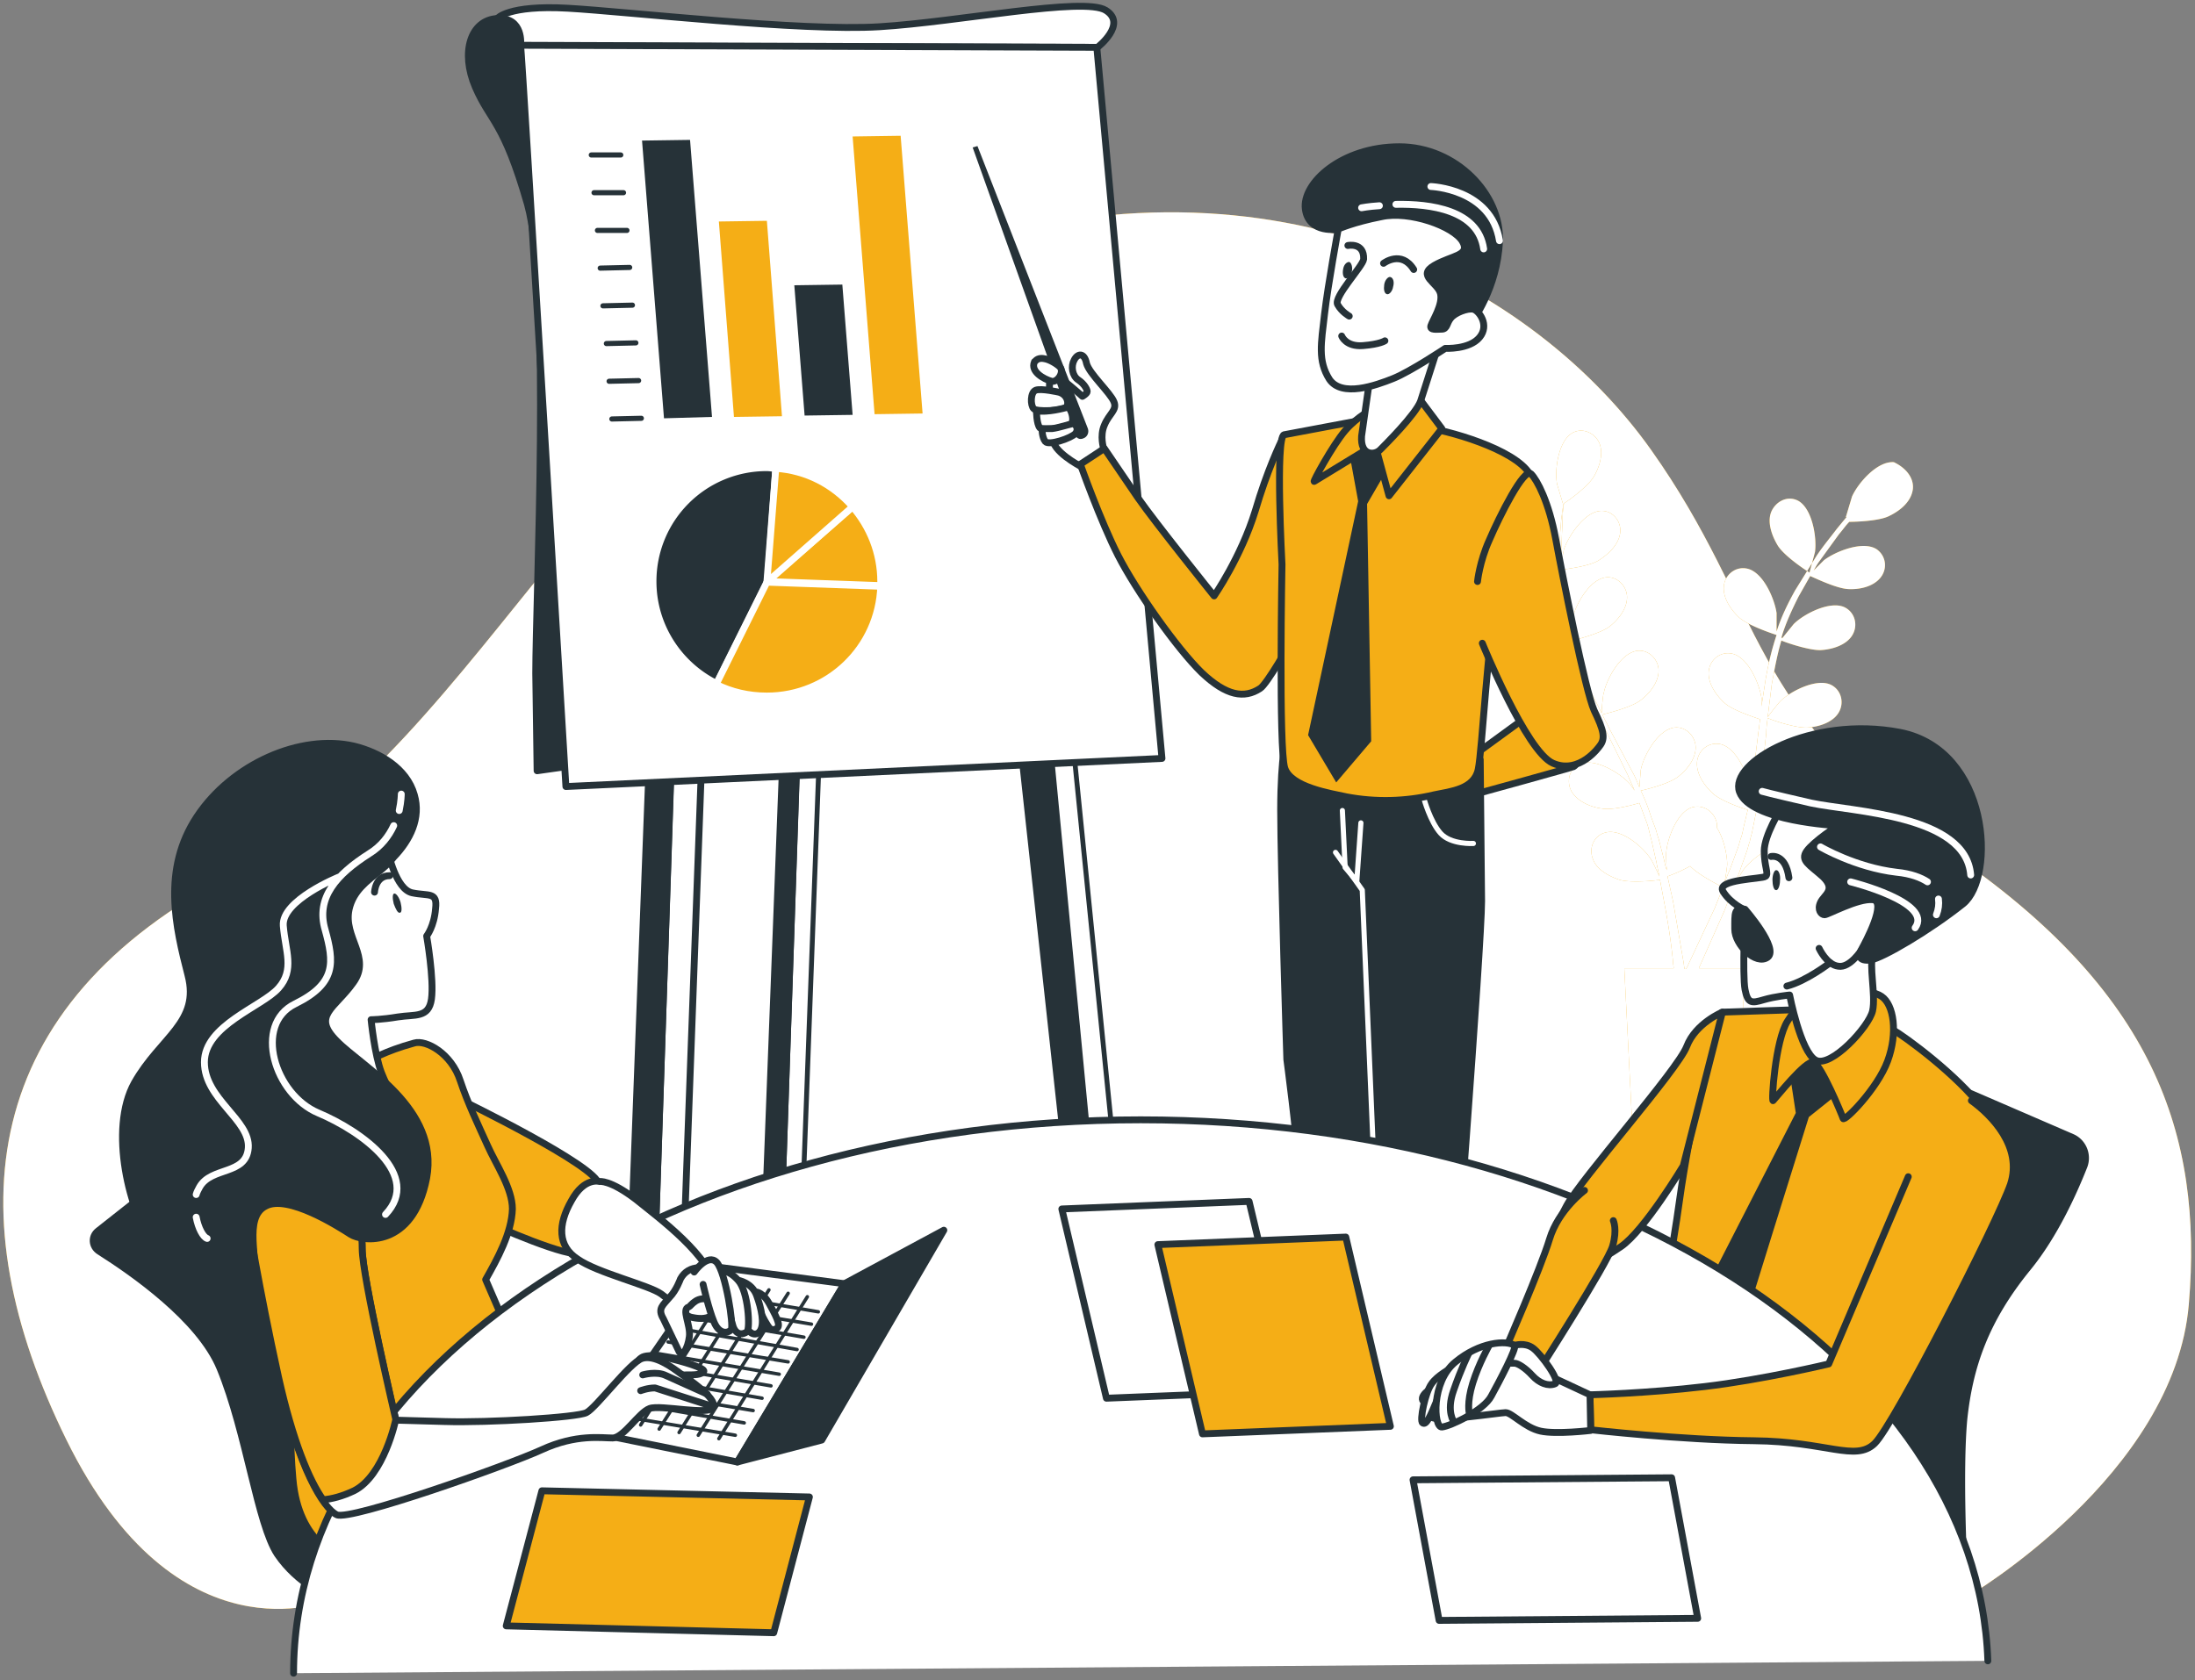 <svg xmlns="http://www.w3.org/2000/svg" xmlns:xlink="http://www.w3.org/1999/xlink" viewBox="0 0 320 245" xmlns:v="https://vecta.io/nano"><rect x="0" y="0" width="320" height="245" fill="#808080" stroke="none"/><style><![CDATA[.Q{stroke-linejoin:round}.R{stroke-miterlimit:10}.S{stroke:#263238}.T{fill:#263238}.U{fill:#f5ae16}.V{fill:#fff}.W{stroke-linecap:round}.X{fill:none}.Y{stroke:#fff}.Z{stroke-width:.711}]]></style><use xlink:href="#B" class="U"/><g class="V"><use xlink:href="#B" opacity=".7"/><path d="M72.5 2.7s1.5-2 10.3-1.5 33.9 3.4 45.4 2.7 29.8-4.4 33-2.4-1.2 5.4-1.2 5.4l-84-.2-3.5-4z" class="Q R S"/></g><path d="M75.9 6.6s.5-4.1-3.4-3.9-5.4 4.9-3.2 10 4.1 4.9 7.6 17.1C80.3 42 78.1 87 78.1 98.2l.2 14.2 8.5-1.2s-1.7-76.4-4.1-88.6c-2.4-12.3-6.8-16-6.8-16z" class="Q R S T"/><path d="M97.9 109.2c0 1-3.6 108.3-3.6 108.3l4.1-.8 3.9-105.9-4.4-1.6z" class="Q R S V"/><path d="M94.3 217.5l3.6-107.4-3.2-.4-4 106.1zM152.6 102l10.2 107.3-3.2-1.7L148.3 104l4.3-2z" class="T Q R S"/><path d="M162.8 209.3l-10.2-106.4 3.2-.7 10.7 106.4zm-46.3-104.8c0 .7-2.6 77-2.6 77l2.9-.5 2.8-75.3-3.1-1.2z" class="V Z Q R S"/><path d="M113.9 181.5l2.6-76.3-2.3-.4-2.9 75.5z" class="Q R S T Z"/><path d="M75.9 6.6c.2 1.2 6.6 108.1 6.6 108.1l86.9-4.1-9.5-103.7-84-.3z" class="Q R S V"/><path d="M103.8 60.8l-7 .2-3.2-40.5 7-.1z" class="T"/><path d="M114 60.7l-7 .1-2.2-28.5 7-.1z" class="U"/><path d="M124.3 60.5l-7 .1-1.5-19 7-.1z" class="T"/><path d="M134.5 60.3l-7 .1-3.2-40.5 7-.1z" class="U"/><path d="M86.2 22.6h4.3m-3.9 5.5h4.3m-3.8 5.5h4.3m-3.9 5.5l4.3-.1m-3.9 5.6l4.3-.1m-3.8 5.6l4.3-.1m-3.9 5.6l4.3-.1m-3.9 5.6l4.3-.1" stroke-width=".75" class="Q R S W X"/><g class="Y Q R"><path d="M128.4 85.4v-.6c0-4.2-1.6-8-4.1-10.9l-12.5 10.9 16.6.6z" class="U"/><path d="M113.1 68.3c-.4 0-.9-.1-1.3-.1a16.56 16.56 0 0 0-16.6 16.6c0 6.5 3.8 12.2 9.3 14.9l7.4-14.9 1.2-16.5z" class="T"/><g class="U"><path d="M111.8 84.9l-7.4 14.9c2.2 1.1 4.7 1.7 7.4 1.7 9 0 16.3-7.1 16.6-16l-16.6-.6z"/><path d="M124.3 73.9c-2.8-3.2-6.7-5.3-11.2-5.6l-1.3 16.6 12.5-11z"/></g></g><use xlink:href="#C" class="U"/><use xlink:href="#C" opacity=".3" class="V"/><g class="Q R S"><path d="M214.1 110.7l8.1-5.9c.5-.4 7.2 2.6 7.6 4.4s.1 2.3-.4 2.6c-.5.2-13.9 3.9-14.3 4-.4.2-1-5.1-1-5.1z" class="U"/><path d="M160.9 65.4s-.6-1.8.1-3.4c.7-1.7 1.9-2.2 1.4-3.4-.5-1.3-3.6-4.1-4-5.6-.3-1.6-1.3-1.5-1.8-.5-.5.9-.3 2.3.6 2.9s1.3 1.4 1.3 1.7-.7.7-.7.7-3.1-2.8-3.9-3c-.7-.2-.9 0-.9 1.3s-.2 6.6.6 8.5 4.5 3.7 4.5 3.7l2.8-2.9z" class="V"/></g><path d="M158 63.9c.5-.2.8-.8.6-1.4l-16.1-41.2-.7.2 14.9 41.7c.1.7.7 1 1.3.7h0z" class="T"/><g class="Q R S"><path d="M187.3 63.7c0-.1-.2-.1-.2 0-.5 1-2.4 5-4.1 10.8-2.1 6.8-6 12.4-6 12.4s-8.6-10.7-11.1-14.3l-4.9-7.2-3.5 2.3s2.9 8.2 5.5 13.3 8.6 13.6 12.2 17.1c3.6 3.4 6.2 3.8 8.5 2.3 1-.6 4.5-6.8 4.5-6.8s1.5-10.5.9-18.2c-.5-6.5-1.5-10.6-1.8-11.7z" class="U"/><path d="M216 131.4l-.2-20.6s-8.7 1.3-15 1.4c-6.4.1-13.2-5-13.2-5s-.9 2.9-.9 10.9.9 36.4.9 36.4 1.4 10.5 1.8 16.4 5.9 39 5.9 39-3.9 3.9-6.7 6.3-6.3 3.9-3.9 5.1 7.7-.2 8.8-.6c.6-.2 2.3-1.8 3.9-2.6.7-.3 1.3-.5 1.7-.5.6 0 1.2-.3 1.7-.6l1.2-.8s.4 4.7.4 6.7 1.2 6.7 2.8 7.1 3.1.2 4.7-2.9-.5-16.7-.5-16.7 1.2-6.5 1.8-11.1c.5-5.5 4.8-61.6 4.8-67.9z" class="T"/></g><g stroke-width=".75" class="W X Y Q R"><path d="M207.6 116.5s.9 3.3 2.4 5 4.8 1.5 4.8 1.5m-19.1-4.8l.4 8.3 1.7 2 .6-8.5m-2.4 89.8s2.2 2 5.7 2.7m7.5-2.2s-3 4.5-6.4 1"/><path d="M194.7 124.3l3.9 5.5 3.4 80.1s5.5-11.4 7.5-20.1 2.7-20.6 2.7-20.6"/></g><path d="M198.9 61.2l-11.7 2.2c-1.3.4-.3 18.9-.3 18.9s-.5 26.9.4 29.7 6.7 3.7 9 4.2c4.2.8 8.6.7 12.8-.3 2.4-.5 5.8-.8 6.4-3.7.6-2.8 1.4-19.6 2.8-25.1 1.5-5.5 6.9-14.4 4.7-18s-11.9-6.4-16.1-6.9l-8-1z" class="Q R S U"/><path d="M196.7 66l1.3 7.1-7.3 34.1 4.1 6.9 5.1-6-.6-34.6 3.6-6.2-2-4.1z" class="T"/><path d="M200.2 59.6s-2.3 1.1-4.1 3.2-4.8 7.6-4.5 7.4 8.7-5.3 8.7-5.3l-.1-5.3zm7-1.1l-6.5 7.2 1.8 6.6 7.7-9.8z" class="Q R S U"/><path d="M195.1 33.4s-4.3.8-4.8-2.9c-.5-3.8 5.3-9.1 13.7-9.1 8.3 0 14.9 7 14.6 13.8s-3.9 11.6-4.3 12.2-3.9 2.5-5.3 2.7-2.5-1.9-1.8-4.6-1.6-3.4-.6-5.9c.9-2.5 2.2-2.5 2.6-3.3s-4.2-2.6-8.3-2.4c-4.2.1-5.8-.5-5.8-.5z" class="Q R S T"/><path d="M203.5 29.8c5-.1 12 .8 12.8 6.5m-17.8-6s1-.2 2.6-.3m7.5-2.8s8.8.3 10 7.9" class="W X Y Q R"/><g class="S V Q R"><path d="M199.7 55.5s0 .1-.1.4l-1.1 7.7c-.2 2.9 1.9 2.8 2.7 2s5.2-5.2 5.9-7.1l2.4-7.5-9.8 4.5z"/><path d="M195.1 33.4s-1.5 8.1-2 12.4-1 6.8.7 9.5c1.8 2.7 6.8.9 9.3-.1s7.6-4.4 7.6-4.4 3.5.2 5-1.6-.1-3.9-.9-4.1-2.7.5-3.3 1.3c-.6.7-.5 1.6-1.3 1.6-.7 0-1.8.2-1.6-.5s1.8-3.1 1.4-4.7-3.5-2.6-.9-4.1 5.3-1.4 4.1-3.5c-1.3-2.2-7.7-4.5-11.8-3.6-4.1.8-6.3 1.8-6.3 1.8z"/></g><path d="M196.5 35.8s2.4-.5 2.3 2c-.1 1-4.4 5.5-3.8 6.6s1.7 1.7 1.7 1.7m5-7.7s2.6-2 4.4.9M195.6 49s.6 1.6 3.1 1.4 3.2-.7 3.2-.7" class="W X Q R S"/><path d="M203.1 41.8c-.1.7-.6 1.2-.9 1.1-.4-.1-.5-.7-.4-1.4s.6-1.2.9-1.1c.4.1.6.7.4 1.4zm-6-2.3c-.1.7-.5 1.1-.9 1.1-.4-.1-.5-.7-.4-1.3.1-.7.5-1.1.9-1.1.3.1.5.7.4 1.3z" class="T"/><g class="Q R S"><path d="M215.4 84.8s.3-2.9 1.7-6c1.5-3.5 5.1-10.7 6.1-9.7.9.9 2.6 4.1 3.6 9.5s4.3 22.1 5.6 25c1.4 2.9 1.7 4.1.8 5.2 0 0-2.9 4.2-6.8 2.5s-10.3-17.5-10.3-17.5" class="U W"/><g class="V"><path d="M150.8 52.8c-.6 1.4 1.4 2.5 2.5 2.8.9.2 1.9-1.4 1.2-2.1-.4-.4-1.5-1.1-2.3-1.2-.5-.1-1 0-1.3.4-.1 0-.1.1-.1.1zm3.6 4.4s-2.6-.6-3.4-.3-.8 2.2-.3 2.7c.4.5 4.2.3 4.7-.2.5-.4.3-1.8-1-2.2z"/><path d="M151.1 59.9s0 1.9.5 2.5c.5.5 4.4-.1 4.7-.8s-.3-2.3-.7-2.2-2.9.8-4.5.5z"/><path d="M151.9 62.5s0 1.3.5 1.9 3.8-.5 4.4-1.2c.6-.8-.2-1.5-.4-1.4-.3 0-2.1.6-3 .7h-1.5z"/></g></g><path d="M272.7 152.6l29.6 12.8c1.8.8 2.7 2.9 2 4.8-1.5 3.8-4.3 10.1-8.3 15-6.2 7.6-8.4 14.3-9.2 21.8-.7 7.6 0 21.5 0 21.5l-37.8-33s4.4-19.2 11.4-25a39.07 39.07 0 0 0 12.3-17.9z" class="T"/><path d="M266.2 147.1l-15.1.5c-1.2 0-5 18.4-6.2 27.1s-2.6 15.1-2.6 15.1 12.4 7.6 18.6 10.4l12.6 5.9s7.1-20.3 11.3-28.8c4.3-8.5 8.1-8.9 5.5-13.7s-10.5-10.9-13.5-12.9c-3.1-2.1-10.6-3.6-10.6-3.6z" class="Q R S U"/><path d="M260.9 156.4l.9 5.9-15.4 30.1s6.7 5.1 6.8 4.4 10.5-33.9 10.5-33.9l5-4-2.6-6c0 0-2.9 1.1-5.2 3.5z" class="T"/><path d="M262.8 146s-.4.1-2.2 2.9-2.4 12-2.1 11.6c.4-.4 4.8-6 5.9-5.6s4.1 7.6 4.3 8.2c.1.6 5-4.3 6.5-8.4s.9-8.2-.9-9.4c-1.7-1.2-8.7-1.7-11.5.7z" class="Q R S U"/><path d="M36.3 161.5L14 179.1c-1.3 1-1.2 2.9.2 3.8 4.9 3.1 14.5 9.8 17.4 16.8 3.9 9.5 5.4 22.6 8.4 27.2 3.1 4.6 7.9 6.5 7.9 6.5l23.8-30s-4.4 1-7.6-13.4-11.8-23.4-15.6-26.2c-3.8-2.9-12.2-2.3-12.2-2.3z" class="T"/><g class="Q R S U"><path d="M67.2 160.4S87 170 87.3 172.7c.4 2.7-1.6 9.2-2.8 10-1.2.9-12.3-3.8-14.2-4.9s-4.3-14.1-3.1-17.4z"/><path d="M53.8 154.7s2.2-1.4 6.6-2.6c1.7-.5 5.4 1.5 6.7 5.5 1.1 3.3 2.6 6.4 4 9.5 1.2 2.7 3.6 6.2 3.6 9.2-.1 3.5-2.2 7.3-3.9 10.3l3.9 9L50 227.1s-6.5-1.7-7.3-11.5c-.9-9.8.2-23.7.2-23.7s-6.8-5.1-8.2-10.7c-1.3-5.6 3.4-13.7 8.2-17.2 4.8-3.6 10.9-9.3 10.9-9.3z"/></g><path d="M56.6 124.3s1.1 5.4 3.5 5.9 3.7-.2 3.4 2.3c-.2 2.6-1.3 4-1.3 4s1.1 6.3.7 9.2c-.4 2.8-2.4 2.2-4.9 2.6-2.4.4-3.9.4-3.9.4s.5 5.1 1.5 7.7 2.1 3.7.9 4.3-7.6-2.7-10.6-6.8c-3.1-4.1 1.1-8.3 2.9-11.6s-3.9-7-.6-11.6c3.2-4.8 8.4-6.4 8.4-6.4z" class="Q R S V"/><path d="M58.4 131.6c.2.8.2 1.5-.1 1.5-.3.1-.6-.5-.9-1.3-.2-.8-.2-1.5.1-1.5s.7.6.9 1.3z" class="T"/><g class="Q R S V"><path d="M54.6 130.1s.1-2.4 2.2-2.4m233 114.5c-1.5-43.7-56.2-78.9-123.5-78.9-68.2 0-123.5 36.1-123.5 80.7" class="W"/><path d="M104 184.7l-16.8 24.4 20.3 4.1 15.6-26z"/></g><g stroke-width=".5" class="W X Q R S"><path d="M106.5 187.1l-13.1 20.7m15.9-20.2l-13.2 20.8m16-20.3L99 208.9m15.9-20.3l-13.1 20.7m15.9-20.2l-12.9 20.7"/><path d="M102.3 188.4l17 2.9m-18.3-1.1l17.3 2.9M99.8 192l17.4 3m-18.4-1.3l17.4 3.1m-18.8-1.1l17.5 2.9M96 197.4l17.6 3M95 199.1l17.4 3m-18.5-1.2l17.2 3m-18.6-1.1l17.3 2.9m-18.6-1.2l17.3 3m-18.7-1.1l17.4 2.9"/></g><path d="M107.5 213.2l12.3-3.2 17.8-30.6-14.5 7.8z" class="Q R S T"/><path d="M188.7 202.8l-27.4 1.1-6.5-27.6 27.3-1.1z" class="Q R S V"/><path d="M202.7 208l-27.4 1.1-6.5-27.6 27.4-1.1z" class="Q R S U"/><path d="M247.5 236l-37.7.3-3.8-20.5 37.7-.3z" class="Q R S V"/><g class="U Q R S"><path d="M112.8 238.1l-39-1 5.2-19.7 39 .9z"/><path d="M278.2 171.6l-11.6 27.3s-9.6 2.3-18.1 3.3c-8.4 1-16.7 1.2-16.7 1.2l.1 5.1s13.2 1.5 23.8 1.6 14.8 3.1 17.6.4 17.9-32.3 19.8-37.8c1.8-5.5-2.8-10.1-5.7-12.2" class="W"/></g><g class="V Q R S"><path d="M231.8 203.4l-10.5-4.9c-2.2-1.1-10.1 2.7-11.1 3.1s-3.2 1.7-2.8 2.6 3.4 1.2 3.4 1.2-2.8.4-2.2 1.2c.6.9 10-.6 10.9-.6s2.8 2.2 5.1 2.7 7.3-.1 7.3-.1l-.1-5.2zM93.5 198c.4-.3 1.5-.5 3.7 0s5.7 1.5 5.4 2c-.4.5-1.3.5-2.6.5l-2.9.1s-5.9-1-3.6-2.6z"/><path d="M36.1 177.7s1.6 10.1 4.5 23.3 6.6 19 8.5 19.9c2 .9 24.9-7.2 29.9-9.5s8.7-1.7 10.3-1.7 3.8-3.7 5.4-4.3 8.8 1.1 9.3-.2-3.5-4-4.8-4.9c-1.2-.9-3.8-2.8-5.6-2.2s-6.7 7.2-8.1 7.9c-1.3.7-14.3 1.5-20.7 1.3l-7.1-.2s-4.9-20.9-4.9-24.9c0-3.7-1-9.5-5-11.1-2.7-1.1-7-1.3-9.3.8-2.7 2.5-2.4 5.8-2.4 5.8z"/></g><path d="M51.6 217.4c4.4-2.2 6.1-10.4 6.1-10.4s-4.9-20.9-4.9-24.9c0-3.7-1-9.5-5-11.1-2.7-1.1-7-1.3-9.3.8-2.7 2.4-2.4 5.7-2.4 5.7s1.6 10.1 4.5 23.3c2.1 9.4 4.5 15.1 6.5 17.9 1.3-.1 2.8-.5 4.5-1.3z" class="Q R S U"/><g class="V Q R S"><path d="M103.9 205.1l-8.4-2.7c-1.1 0-2.1.4-2.1.4m.3-2.3s2-.6 3.4.1l6 2.7" class="W"/><path d="M87.4 172.3s-2.2-.7-4.1 2.8c-2 3.5-2 6.6.9 8.5 2.8 2 10.4 3.8 12.2 5.1s3.4 3.2 4.4 3.4 4.6 1 3.7-4c-1-5-8.2-10.3-11.8-13.2-3.8-2.9-5.3-2.6-5.3-2.6z"/><path d="M99.2 186.5s-.6 1.7-1.6 2.7c-.9 1.1-1.8 1.6-.9 3.1l2.2 4.6c.5 1.3 1.4-.3 1.6-2s-1.2-4-.1-4.3c.3-.1 1.3-1.9 3.3-.9 2 .9 5.4 4.3 5.7 1.8s-1.7-4.6-4-5.8c-2.4-1.1-5-1.4-6.2.8zm11 1.9s1.1 0 2.1 2c1.1 2 1.6 3.1.8 3.4-.7.3-.9 0-1.6-1.2l-1.2-2.3v-1.4l-.1-.5z"/><path d="M107.6 186.7s2 .3 2.7 2.2 1.2 4.2.5 5.2c-.6.9-1.9.4-2.1-1.3-.1-1.7-1.1-6.1-1.1-6.1z"/><path d="M105 185.3s1.2-.2 2.6 1.4c1.5 1.6 1.8 7.1 1.3 7.5s-1.5.6-2-.7c-.5-1.4-1.9-8.2-1.9-8.2z"/><path d="M101.2 185.5s2-2.8 3.3-1.4c1.3 1.5 2.5 9.3 2.1 9.8s-1.7.8-2.5-1.1-1.6-5.5-1.6-5.5" class="W"/></g><path d="M55.5 126.9c-2 1.6-4 3-4.6 5.7-.9 4.1 3.3 7 .6 10.7-2.7 3.8-6.1 4.8-2.4 8.5 3.7 3.8 15 9.8 13.1 20-2 10.3-9.4 9.3-11.1 8.2s-9.2-5.9-12.4-4.1c-3.3 1.7-.9 8.1-1.8 10.1-1 2.1-11 0-14.5-4.5s-6.6-16.8-2.8-23.6c3.8-6.7 9.6-8.8 7.8-15.7-1.8-7-3.8-15.4 1.3-23.1s15.1-12.1 22.9-10.3c3.7.9 7.7 3.2 8.8 7.1 1 3.4-.6 6.6-3 9.1-.6.8-1.2 1.3-1.9 1.9z" class="Q R S T"/><path d="M57.4 120.4c-.7 1.5-1.8 3-3.6 4.1-4.7 3-7.8 6.4-6.4 11.1 1.3 4.7 1.7 7.8-4.4 10.8s-3 13.2 3.4 15.9 15.2 9.1 9.8 14.8m2.3-61.3s0 1-.3 2.4m-29.6 59.3c.3 1.6 1 2.9 1.6 3.1m19.2-52.7s-8.4 3.4-8.1 7.1 1.7 6.4-.7 9.1-10.8 5.4-10.8 10.8 6.7 8.4 6.4 12.5c-.3 4-5.4 2.7-7.1 5.7-.2.4-.4.7-.5 1.1" class="W X Y Q R"/><g class="S V Q R"><path d="M259.6 118s-2.4 3.8-2.4 6.1.7 3.3.2 3.7-7.3.4-6.2 2.2 3.2 2.7 3.2 2.7-.4 9.5 0 11.6 1 2 2.7 1.5 3.8-.7 3.8-.7 1.6 8.3 3.8 9.5 7.8-4.9 8.3-7.2-.6-6.8.1-8.2c.7-1.3 3.9-3.7 3.4-7s-3.4-4.3-4.8-5.7c-1.3-1.5.2-4.6-1-6.5s-9.8-2.6-11.1-2z"/><g class="W"><path d="M271.4 138.5s-1.7 2.7-3.4 2.4c-1.7-.2-2.8-2.6-2.8-2.6"/><path d="M266.8 140.4s-3.5 2.7-6.3 3.4"/></g></g><g class="T"><path d="M254.4 132.6s5 5.7 3.3 7c-1.7 1.2-4.8-1.8-4.8-4.1 0-2.4-.1-3.2 1.5-2.9z" class="Q R S"/><path d="M259.5 128.4c0 .8-.3 1.5-.6 1.4-.3 0-.5-.7-.5-1.5s.3-1.5.6-1.4c.3 0 .6.7.5 1.5z"/></g><g class="Q R S"><path d="M258.2 124.9s2.1-.5 2.6 3.1" class="W X"/><path d="M267.9 120.4s-12.7-.6-14.3-4.9 10.4-11.2 23.4-8.7c13.1 2.6 14 21.1 9.2 25-4.9 3.9-11.7 7.9-13.5 8.2-1.8.2-1.8-.7-1.3-1.6s3.8-7 1.6-7.2-6.5 2.2-7 2.2-1.1-.7-.6-1.8 2.3-1.8.4-3.7c-2-1.8-3.4-2.4-2.4-3.8s4.5-3.7 4.5-3.7z" class="T"/></g><path d="M256.9 115.4s1 .3 7.1 1.7c6.1 1.3 22.6 1.7 23.3 10.5m-4.7 3.5c.1.8 0 1.5-.3 2.3m-16.9-9.9s5.1 3 11.1 3.7c2.1.2 3.6.8 4.5 1.4m-11.2 0s12.1 3 9.4 6.7" class="W X Y Q R"/><g class="S U Q R"><path d="M251.1 147.6s-3.9 1.6-5.2 5-15.4 19.3-17.5 23.2-2.6 6.2 0 7.7 4.5.6 7.9-1.7 9.1-11.8 9.1-11.8l5.7-22.4z"/><path d="M231 173.6s-3.8 2.8-5.1 7.1-6.5 16.2-6.5 16.2l4.6 3.5s10.4-16.2 11.1-18.7c.7-2.4.1-3.7.1-3.7" class="W"/></g><g class="V Q R S"><path d="M220.8 196.2s1.5-.5 2.7.4 4.1 4.9 3.2 5.2c-1 .4-2.3-.1-3.3-1.2s-2.1-1.8-2.6-1.8h-1.2l1.2-2.6zm-9.2 3.3s-2.1 1.1-2.9 2.3c-.9 1.2-1.8 5.4-1.3 5.7.5.4 1.1-.9 2-3.1.7-2.1 2.2-4.9 2.2-4.9z"/><path d="M220.8 196.2c.4.3-2.3 5.4-3.4 7.4-1.1 2.1-6 4.4-7.2 4.5s-1.6-6.6 2-9.5c3.5-2.9 7.4-3.2 8.6-2.4z"/></g><path d="M212 207.4s-1.2-1.5-.1-4.6c1.1-3.2 2.2-5.4 2.2-5.4m.1 8.7s-.4-1.5.5-4.4 2.4-5.5 2.4-5.5" class="W X Q R S"/><defs ><path id="B" d="M47.9 233.4S25.8 242.7 9.7 210s-13-63.3 24.4-82.6c37.4-19.2 54-74.8 103.3-90.9s86.7 5.7 103.3 29.1 14 38.4 43.6 58.7c29.6 20.2 36.9 41 34.8 65.9s-32.2 42.6-32.2 42.6l-239 .6z"/><path id="C" d="M217.6 79.1c-.4-1.6.6-3.3 2.3-3.6 2.4-.3 5.3 2.9 6.2 4.8.1.2 1 2.9 1 2.9s-4.2.1-5.9-.7c-1.5-.5-3.2-1.8-3.6-3.4zm61.2-7.4c-.4 1.7-2 2.9-3.5 3.6s-4.9.8-5.7.8c-.5.5-.9 1.1-1.5 1.8l-2.9 4c-.3.4-.5.8-.8 1.3l1.5-1.5c1.7-1.3 5.7-2.9 7.7-1.6 1.4 1 1.6 2.9.5 4.2s-3.1 1.7-4.7 1.6c-1.7-.1-4.8-1.6-5.5-1.9l-1.7 3c-.9 1.8-1.9 3.9-2.5 6 .1 0 .1 0 .1.1l1.7-2.1c1.5-1.5 5.4-3.5 7.5-2.4 1.5.8 1.9 2.7 1 4.1s-2.9 2-4.5 2.1c-1.8.1-5.7-1.3-5.8-1.4-.6 2-1 4.2-1.4 6.4l-.6 4.8c.3-.5 1.7-2.2 1.8-2.3 1.5-1.5 5.4-3.5 7.5-2.4 1.5.8 1.9 2.7 1 4.1s-2.9 2-4.5 2.1c-1.8.1-5.5-1.2-5.8-1.4-.1.7-.2 1.5-.2 2.2l-.8 7.2-.4 2.4a33.47 33.47 0 0 1 1.6-2c1.5-1.5 5.4-3.5 7.5-2.4 1.5.8 1.9 2.7 1 4.1s-2.9 2-4.5 2.1-4.7-1-5.6-1.3l-.8 4c-.1.6-.3 1.1-.4 1.7-.2.5-.3 1.1-.5 1.6l-1.1 3.1c-.2.5-.4 1-.5 1.5.4-.8 1.1-2 1.2-2.1 1.3-1.7 4.8-4.3 7-3.6a2.86 2.86 0 0 1 1.6 3.9c-.7 1.5-2.6 2.4-4.2 2.8-1.7.4-5.4-.4-5.9-.5l-1.3 3.4-3.6 8.1c-.1.1-.1.2-.1.3h6.7l-2.3 45.4c-.2 3.5-3 6.2-6.5 6.2h0c-3.5 0-6.3-2.7-6.5-6.2l-2.3-45.4h7.2c0-.3-.1-.6-.1-1-.2-2.1-.6-5.1-1.3-8.7l-.6-3.2c-.5.1-4.2.5-5.9 0-1.5-.5-3.4-1.5-3.9-3.1-.6-1.6.2-3.4 1.9-3.8 2.3-.6 5.6 2.2 6.7 4.1.1.1.8 1.6 1.1 2.3-.1-.7-.3-1.3-.4-2l-.7-3.1-.4-1.6a9.83 9.83 0 0 0-.5-1.6l-.9-2.4c-1 .3-4 1.1-5.5.8-1.6-.2-3.5-1-4.4-2.5-.8-1.5-.3-3.4 1.3-4 2.2-.9 5.9 1.4 7.3 3 0 .1.3.4.6.9-.3-.8-.7-1.5-1-2.3l-3.2-6.5c-.2-.5-.4-.9-.7-1.4-.9.2-4.1 1.1-5.7.9s-3.5-1-4.4-2.5c-.8-1.5-.3-3.4 1.3-4 2.2-.9 5.9 1.4 7.3 3 .1.1.4.5.7 1l-1.7-3.6c-.9-2.1-1.7-4.2-2.3-6.3-.3.1-4.1 1.2-5.9.9-1.6-.2-3.5-1-4.4-2.5-.8-1.5-.3-3.4 1.3-4 2.2-.9 5.9 1.4 7.3 3 .1.1 1.2 1.7 1.6 2.3v-.1c-.6-2.2-.9-4.4-1.1-6.5s-.2-4.1-.1-5.9c0-1.8.2-3.5.3-5l.3-2.2-.9-3c-.4-2.1.2-6.4 2.3-7.5 1.5-.8 3.3.1 3.9 1.6.6 1.6-.1 3.6-.9 4.9-.9 1.4-3.6 3.4-4.3 3.8-.1.7-.2 1.5-.2 2.3l-.2 5v1.5l.4-2.1c.7-2 3.1-5.6 5.5-5.6 1.7 0 2.9 1.6 2.7 3.2-.2 1.7-1.7 3.1-3.1 4s-4.9 1.3-5.6 1.4c0 1.1.1 2.3.2 3.5.2 2.1.6 4.2 1.2 6.4h.1l.2-2.6c.4-2.1 2.5-5.9 4.9-6.2 1.7-.2 3.1 1.3 3.1 2.9 0 1.7-1.3 3.3-2.6 4.3-1.5 1.1-5.4 2-5.6 2.1.6 2 1.4 4 2.3 6.1l2.2 4.4c0-.6.2-2.8.3-2.9.4-2.1 2.5-5.9 4.9-6.2 1.7-.2 3.1 1.3 3.1 2.9 0 1.7-1.3 3.3-2.6 4.3-1.4 1.1-5.2 2-5.6 2.1.3.7.7 1.3 1 2l3.4 6.4c.4.7.7 1.5 1 2.2l.2-2.5c.4-2.1 2.5-5.9 4.9-6.2 1.7-.2 3.1 1.3 3.1 2.9 0 1.7-1.3 3.3-2.6 4.3s-4.5 1.8-5.4 2c.6 1.2 1.1 2.5 1.5 3.8l.6 1.6c.2.5.3 1.1.5 1.6l.8 3.1c.1.5.2 1 .4 1.5-.1-.9-.1-2.3-.1-2.4.1-2.1 1.6-6.2 3.9-6.8 1.7-.4 3.2.8 3.5 2.4v.6c1 1.6 1.5 3.9 1.5 5.4 0 .1-.2 1.8-.4 2.6.3-.6.5-1.3.8-1.9l1.1-3c.2-.5.3-1 .5-1.6.2-.5.3-1.1.4-1.6l.6-2.5c-1-.3-3.9-1.3-5.1-2.4s-2.4-2.8-2.3-4.5 1.6-3 3.3-2.7c2.4.4 4.1 4.4 4.4 6.5v1.1l.4-2.5.9-7.2c.1-.5.1-1 .2-1.5-.8-.3-4-1.3-5.2-2.4s-2.4-2.8-2.3-4.5 1.6-3 3.3-2.7c2.4.4 4.1 4.4 4.4 6.5v1.2l.6-3.9c.4-2.3.9-4.4 1.6-6.5-.3-.1-4-1.3-5.4-2.5-1.2-1.1-2.4-2.8-2.3-4.5s1.6-3 3.3-2.7c2.4.4 4.1 4.4 4.4 6.5v2.8-.1c.7-2.2 1.7-4.2 2.7-6l3.1-5c1-1.5 2.1-2.8 3-4l1.4-1.7h-.1l.9-3c.9-2 3.7-5.2 6.1-5 2.1 1 3.1 2.7 2.7 4.3zm-27.6 57.7c-.4-.2-3.6-1.8-4.8-3.1a22.38 22.38 0 0 1-3.3 1.5l.8 3.6 1.5 8.7c.1.5.1.9.2 1.2h.2c.2-.3.3-.6.5-1l3.7-7.9 1.2-3zm12.6-45.9l.8-3c.3-2.1-.4-6.4-2.5-7.5-1.6-.8-3.3.2-3.9 1.7-.6 1.6.2 3.6 1 4.9 1.1 1.7 4.6 3.9 4.6 3.9z"/></defs></svg>